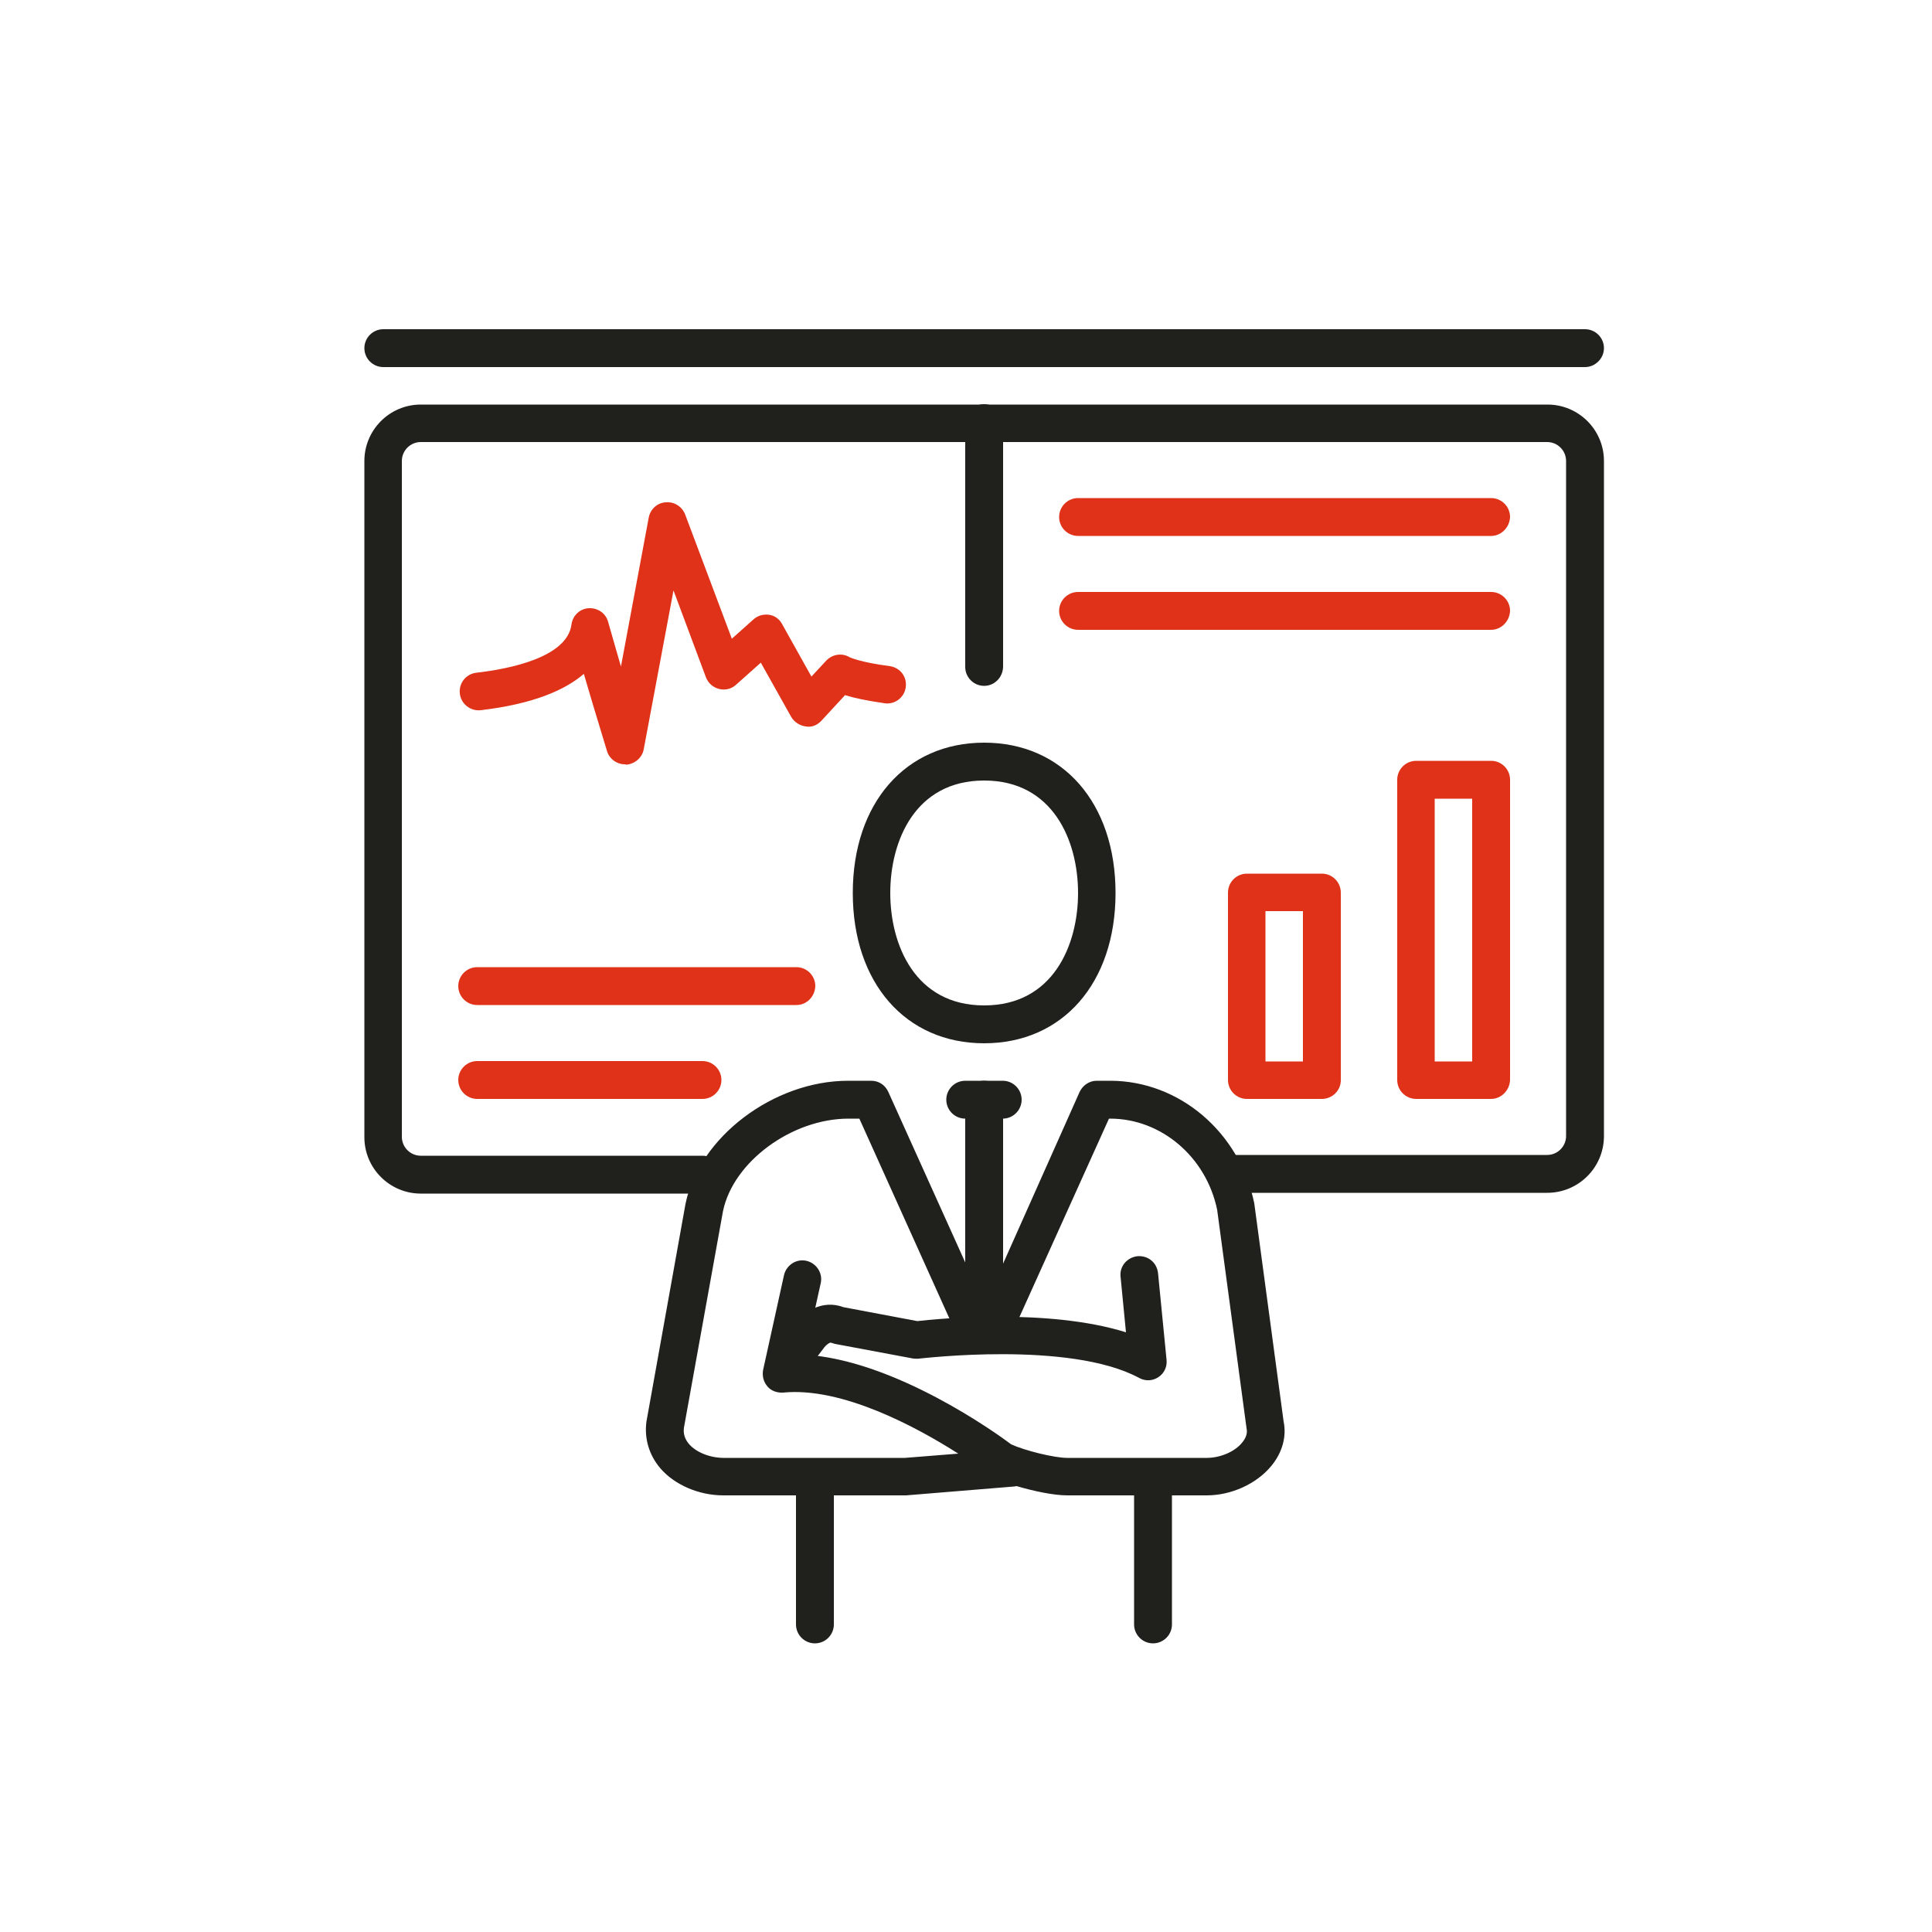 <?xml version="1.0"?><svg id="Слой_1" style="enable-background:new 0 0 500 500;" version="1.1" viewBox="0 0 500 500" xml:space="preserve" xmlns="http://www.w3.org/2000/svg" xmlns:xlink="http://www.w3.org/1999/xlink"><style type="text/css">
	.st0{fill:#DF3219;}
	.st1{fill:#20201D;}
</style><g><path class="st0" d="M161.7,197.8c-2.1,0-4-1.4-4.6-3.4c0-0.1-3-9.7-6-20c-4.9,4.2-13.1,7.8-26.7,9.4c-2.6,0.3-5.1-1.6-5.4-4.3   c-0.3-2.7,1.6-5.1,4.3-5.4c8.7-1,23.5-4,24.6-12.5c0.3-2.3,2.2-4.1,4.5-4.2c2.3-0.1,4.4,1.3,5,3.6c1,3.6,2.2,7.6,3.3,11.5l7.2-38.6   c0.4-2.1,2.2-3.8,4.4-3.9c2.2-0.2,4.2,1.1,5,3.1l12.1,32.2l5.6-5c1.1-1,2.6-1.4,4-1.2c1.5,0.2,2.7,1.1,3.4,2.4l7.6,13.6l3.8-4.1   c1.6-1.7,4.1-2.1,6.1-0.9c0,0,0,0,0,0c0,0,2.7,1.3,10.4,2.3c2.7,0.4,4.5,2.8,4.1,5.5c-0.4,2.7-2.9,4.5-5.5,4.1   c-4.8-0.7-8-1.4-10.2-2.1l-6.1,6.6c-1.1,1.2-2.6,1.8-4.1,1.5c-1.5-0.2-2.9-1.1-3.7-2.4l-7.9-14.1l-6.4,5.7   c-1.2,1.1-2.8,1.5-4.4,1.1c-1.6-0.4-2.8-1.5-3.4-3l-8.4-22.5l-7.7,41.1c-0.4,2.2-2.3,3.8-4.5,4   C161.9,197.8,161.8,197.8,161.7,197.8z"/><g><g><g><path class="st1" d="M254.7,270c-20.3,0-34-15.6-34-38.9s13.7-38.9,34-38.9c20.3,0,34,15.6,34,38.9S275,270,254.7,270z       M254.7,202c-17.9,0-24.3,15.7-24.3,29.1c0,13.4,6.4,29.1,24.3,29.1s24.3-15.7,24.3-29.1C279,217.7,272.6,202,254.7,202z"/><path class="st1" d="M298.4,425.3c-2.7,0-4.9-2.2-4.9-4.9v-34c0-2.7,2.2-4.9,4.9-4.9c2.7,0,4.9,2.2,4.9,4.9v34      C303.3,423.1,301.1,425.3,298.4,425.3z"/><path class="st1" d="M210.9,425.3c-2.7,0-4.9-2.2-4.9-4.9v-34c0-2.7,2.2-4.9,4.9-4.9s4.9,2.2,4.9,4.9v34      C215.8,423.1,213.6,425.3,210.9,425.3z"/><path class="st1" d="M259.5,289.5h-9.7c-2.7,0-4.9-2.2-4.9-4.9s2.2-4.9,4.9-4.9h9.7c2.7,0,4.9,2.2,4.9,4.9      S262.2,289.5,259.5,289.5z"/><path class="st1" d="M254.7,342.9c-2.7,0-4.9-2.2-4.9-4.9v-53.4c0-2.7,2.2-4.9,4.9-4.9s4.9,2.2,4.9,4.9V338      C259.5,340.7,257.3,342.9,254.7,342.9z"/><path class="st1" d="M312.3,387h-36.1c-3.5,0-8.7-1.1-13.1-2.4c-0.2,0-0.4,0.1-0.6,0.1l-28,2.3l-47.3,0c-6.3,0-12.6-2.7-16.3-7      c-2.9-3.4-4.2-7.7-3.6-12.1l10.1-56.3c3.5-17.3,22.8-31.9,42.1-31.9h6c1.9,0,3.6,1.1,4.4,2.9l24.9,55.2l24.6-55.2      c0.8-1.7,2.5-2.9,4.4-2.9h3.5c17.9,0,33.5,13.3,37.3,31.7l7.6,56.5c0.8,3.8-0.3,8-3.2,11.5C325.2,384,318.7,387,312.3,387z       M261.7,373.8c3.5,1.6,11.1,3.5,14.5,3.5h36.1c3.5,0,7.3-1.6,9.2-4c1.5-1.8,1.2-3.2,1.1-3.7l-7.6-56.5      c-2.8-13.6-14.4-23.6-27.7-23.6H287l-23.6,52.3c-1.8,3.5-5.1,5.4-8.7,5.4c-3.6,0-6.9-2-8.6-5.1l-23.7-52.6h-2.8      c-14.7,0-29.9,11.2-32.5,24L177,369.5c-0.2,1.5,0.2,2.9,1.3,4.2c1.9,2.2,5.5,3.6,9,3.6h46.9l13.8-1.1      c-10.8-6.9-30.1-17.3-45.3-15.8c-1.5,0.1-3.1-0.4-4.1-1.6c-1-1.2-1.4-2.7-1.1-4.3l5.4-24.5c0.6-2.6,3.2-4.3,5.8-3.7      c2.6,0.6,4.3,3.2,3.7,5.8l-4.1,18.5C231.6,352,258,371,261.7,373.8z"/><path class="st1" d="M203.1,359c-1,0-2-0.3-2.8-0.9c-2.2-1.6-2.7-4.6-1.1-6.8l5.9-8.1c2.6-3.6,7.6-7,13.2-4.9l19.1,3.6      c5.2-0.6,33.9-3.4,54,2.9l-1.4-14.4c-0.3-2.7,1.7-5,4.4-5.3c2.8-0.2,5,1.7,5.3,4.4l2.2,22.4c0.2,1.8-0.6,3.5-2.1,4.5      c-1.5,1-3.4,1.1-5,0.2c-18-9.7-56.5-5-56.9-5c-0.5,0.1-1,0-1.5,0l-20.3-3.8c-0.4-0.1-0.7-0.2-1-0.3c-0.3-0.2-1.4,0.6-2,1.5      L207,357C206.1,358.3,204.6,359,203.1,359z"/></g></g></g><path class="st1" d="M400.4,308.7h-82.6c-2.7,0-4.9-2.2-4.9-4.9s2.2-4.9,4.9-4.9h82.6c2.7,0,4.9-2.2,4.9-4.9V119.3   c0-2.7-2.2-4.9-4.9-4.9H108.9c-2.7,0-4.9,2.2-4.9,4.9v174.9c0,2.7,2.2,4.9,4.9,4.9h72.9c2.7,0,4.9,2.2,4.9,4.9s-2.2,4.9-4.9,4.9   h-72.9c-8,0-14.6-6.5-14.6-14.6V119.3c0-8,6.5-14.6,14.6-14.6h291.6c8,0,14.6,6.5,14.6,14.6v174.9   C415,302.2,408.5,308.7,400.4,308.7z"/><path class="st1" d="M254.7,177.5c-2.7,0-4.9-2.2-4.9-4.9v-63.1c0-2.7,2.2-4.9,4.9-4.9s4.9,2.2,4.9,4.9v63.1   C259.5,175.4,257.3,177.5,254.7,177.5z"/><path class="st0" d="M385.9,284.4h-19.4c-2.7,0-4.9-2.2-4.9-4.9v-77.7c0-2.7,2.2-4.9,4.9-4.9h19.4c2.7,0,4.9,2.2,4.9,4.9v77.7   C390.7,282.2,388.5,284.4,385.9,284.4z M371.3,274.7h9.7v-68h-9.7V274.7z"/><path class="st0" d="M342.1,284.4h-19.4c-2.7,0-4.9-2.2-4.9-4.9V231c0-2.7,2.2-4.9,4.9-4.9h19.4c2.7,0,4.9,2.2,4.9,4.9v48.6   C347,282.2,344.8,284.4,342.1,284.4z M327.5,274.7h9.7v-38.9h-9.7V274.7z"/><path class="st0" d="M385.9,138.7H279c-2.7,0-4.9-2.2-4.9-4.9c0-2.7,2.2-4.9,4.9-4.9h106.9c2.7,0,4.9,2.2,4.9,4.9   C390.7,136.5,388.5,138.7,385.9,138.7z"/><path class="st0" d="M385.9,163H279c-2.7,0-4.9-2.2-4.9-4.9c0-2.7,2.2-4.9,4.9-4.9h106.9c2.7,0,4.9,2.2,4.9,4.9   C390.7,160.8,388.5,163,385.9,163z"/><path class="st0" d="M206.1,260.1h-82.6c-2.7,0-4.9-2.2-4.9-4.9c0-2.7,2.2-4.9,4.9-4.9h82.6c2.7,0,4.9,2.2,4.9,4.9   C210.9,257.9,208.8,260.1,206.1,260.1z"/><path class="st0" d="M181.8,284.4h-58.3c-2.7,0-4.9-2.2-4.9-4.9s2.2-4.9,4.9-4.9h58.3c2.7,0,4.9,2.2,4.9,4.9   S184.5,284.4,181.8,284.4z"/><path class="st1" d="M410.2,95h-311c-2.7,0-4.9-2.2-4.9-4.9s2.2-4.9,4.9-4.9h311c2.7,0,4.9,2.2,4.9,4.9S412.8,95,410.2,95z"/></g></svg>
